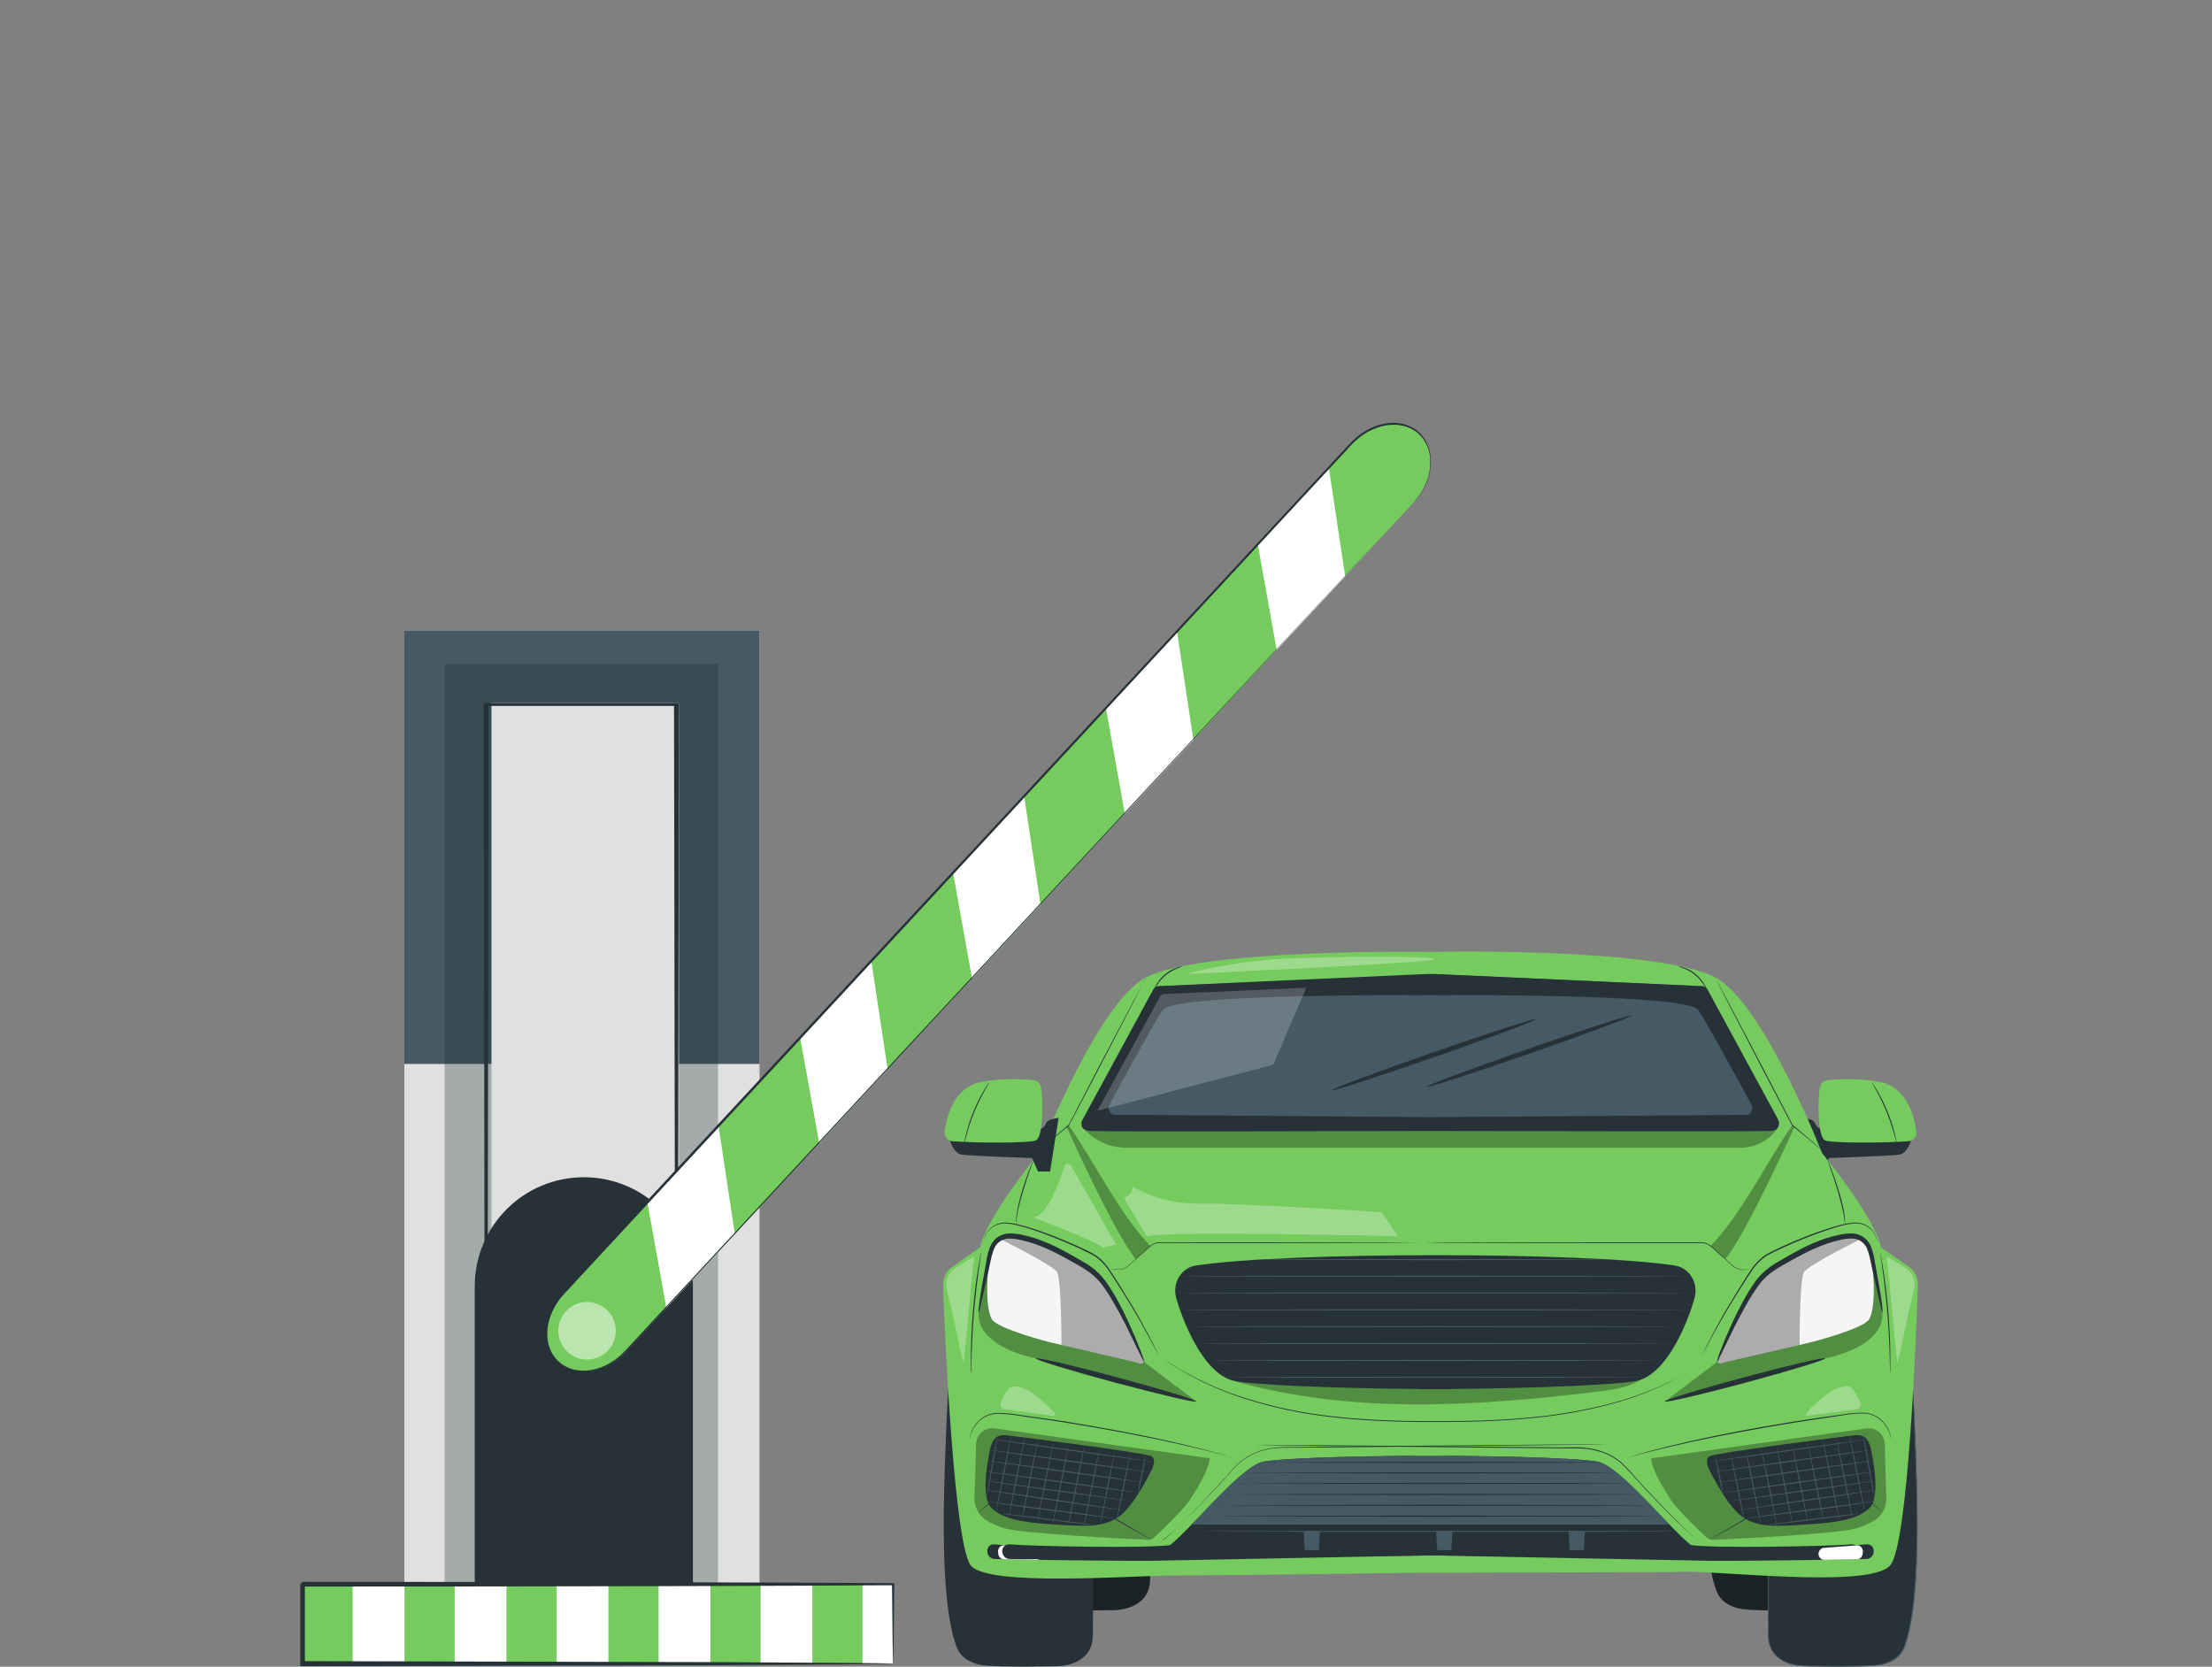 <svg width="361" height="272" viewBox="0 0 361 272" fill="none" xmlns="http://www.w3.org/2000/svg">
<rect x="0" y="0" width="361" height="272" fill="#808080" stroke="none"/>
<path d="M123.956 102.881H65.99V258.336H123.956V102.881Z" fill="#E0E0E0"/>
<path d="M123.956 102.881H65.99V173.633H123.956V102.881Z" fill="#455A64"/>
<g opacity="0.3">
<path d="M117.182 108.37H72.561V258.366H117.182V108.37Z" fill="#1B2D30"/>
</g>
<path d="M110.807 114.726H80.211V258.365H110.807V114.726Z" fill="#E0E0E0"/>
<path d="M110.42 258.257C110.42 258.257 110.405 258.002 110.389 257.521C110.389 257.031 110.389 256.314 110.358 255.378C110.358 253.49 110.327 250.73 110.296 247.162C110.265 240.017 110.234 229.667 110.172 216.802C110.126 191.081 110.064 155.291 110.002 114.962L110.405 115.198C100.488 115.198 89.983 115.198 79.339 115.198L79.742 114.962C79.649 177.716 79.556 232.1 79.525 258.257L79.339 258.148C89.425 258.175 97.172 258.193 102.41 258.211C105.028 258.22 107.011 258.229 108.375 258.238C109.723 258.238 110.42 258.257 110.42 258.257C110.42 258.257 109.769 258.275 108.437 258.275C107.089 258.275 105.121 258.293 102.518 258.302C97.25 258.32 89.472 258.338 79.339 258.365H79.153V258.257C79.106 232.091 79.029 177.716 78.936 114.962V114.726H79.339C89.983 114.726 100.473 114.726 110.405 114.726H110.807V114.962C110.745 155.364 110.683 191.208 110.637 216.974C110.591 229.821 110.544 240.153 110.513 247.28C110.482 250.821 110.467 253.572 110.451 255.442C110.451 256.359 110.436 257.067 110.42 257.548C110.42 258.02 110.389 258.257 110.389 258.257H110.42Z" fill="#263238"/>
<path d="M113.099 258.521H77.478V209.921C77.478 200.084 85.459 192.12 95.281 192.12C105.119 192.12 113.084 200.1 113.084 209.921V258.521H113.099Z" fill="#263238"/>
<path d="M230.721 81.968L102.126 220.602C98.811 224.147 93.87 224.914 91.061 222.305C88.252 219.697 88.636 214.709 91.921 211.134L220.515 72.499C223.83 68.954 228.772 68.187 231.58 70.796C234.389 73.405 234.005 78.392 230.721 81.968Z" fill="#75CB5D"/>
<g opacity="0.5">
<path d="M92.365 213.988C94.13 212.085 97.092 211.977 98.995 213.742C100.898 215.507 101.006 218.469 99.241 220.372C97.476 222.274 94.514 222.382 92.611 220.617C90.708 218.852 90.6 215.891 92.365 213.988Z" fill="white"/>
</g>
<path d="M108.756 213.466L105.672 196.325L117.274 183.818L119.929 201.42L108.756 213.466Z" fill="white"/>
<path d="M133.695 186.58L130.611 169.439L142.213 156.932L144.868 174.518L133.695 186.58Z" fill="white"/>
<path d="M158.635 159.679L155.565 142.538L167.153 130.046L169.808 147.632L158.635 159.679Z" fill="white"/>
<path d="M183.574 132.793L180.505 115.652L192.107 103.16L194.762 120.747L183.574 132.793Z" fill="white"/>
<path d="M208.36 106.076L205.29 88.935L216.878 76.443L219.533 94.029L208.36 106.076Z" fill="white"/>
<path d="M230.721 81.968L230.905 81.768C231.089 81.553 231.258 81.338 231.427 81.124C232.087 80.249 232.593 79.297 232.946 78.315C233.192 77.579 233.345 76.842 233.406 76.121C233.468 75.246 233.406 74.417 233.207 73.619C232.179 69.722 227.958 68.187 223.784 70.197C223.047 70.55 222.326 71.011 221.681 71.548C221.037 72.1 220.438 72.683 219.885 73.328L214.238 79.405L196.235 98.817L92.028 211.21C89.48 213.973 88.621 217.717 89.91 220.495C90.232 221.154 90.662 221.722 91.184 222.213C91.721 222.689 92.335 223.057 93.01 223.318C95.819 224.331 99.41 223.226 101.927 220.541L112.869 208.755L140.54 178.923L187.426 128.419L219.057 94.398L227.667 85.159L229.907 82.75L230.675 81.937C230.675 81.937 230.414 82.213 229.907 82.75L227.667 85.159L219.072 94.413L187.518 128.496L140.678 179.03L102.065 220.663C99.425 223.456 95.68 224.623 92.749 223.564C92.043 223.303 91.398 222.904 90.831 222.413C90.293 221.906 89.833 221.292 89.495 220.617C88.145 217.732 89.035 213.819 91.705 210.934L195.975 98.603L213.977 79.19L219.625 73.113C220.192 72.469 220.806 71.87 221.451 71.318C225.196 68.187 230.076 68.233 232.347 71.425C232.793 72.054 233.115 72.791 233.299 73.589C233.499 74.387 233.56 75.231 233.483 76.121C233.406 76.857 233.253 77.594 233.007 78.331C232.654 79.328 232.117 80.279 231.457 81.154C231.227 81.446 230.982 81.737 230.705 81.998L230.721 81.968Z" fill="#263238"/>
<path d="M145.738 258.521H49.36V271.489H145.738V258.521Z" fill="white"/>
<path d="M57.552 258.521H49.36V271.489H57.552V258.521Z" fill="#75CB5D"/>
<path d="M74.201 258.521H66.009V271.489H74.201V258.521Z" fill="#75CB5D"/>
<path d="M90.85 258.521H82.657V271.489H90.85V258.521Z" fill="#75CB5D"/>
<path d="M107.484 258.521H99.292V271.489H107.484V258.521Z" fill="#75CB5D"/>
<path d="M124.133 258.521H115.94V271.489H124.133V258.521Z" fill="#75CB5D"/>
<path d="M140.767 258.521H132.575V271.489H140.767V258.521Z" fill="#75CB5D"/>
<path d="M145.752 271.489C145.752 271.489 145.723 271.182 145.723 270.614C145.723 270.015 145.694 269.187 145.679 268.113C145.649 265.887 145.62 262.68 145.576 258.521L145.752 258.706C128.103 258.828 91.541 258.92 49.374 258.92C49.036 259.273 49.845 258.429 49.757 258.521V261.836C49.757 262.941 49.757 264.031 49.757 265.12C49.757 267.284 49.757 269.417 49.757 271.489L49.374 271.09C76.466 271.151 100.498 271.212 117.794 271.258C126.427 271.304 133.383 271.351 138.237 271.381C140.62 271.412 142.473 271.427 143.782 271.443C144.385 271.443 144.87 271.458 145.238 271.473C145.561 271.473 145.738 271.489 145.752 271.504C145.767 271.519 145.605 271.519 145.297 271.535C144.944 271.535 144.488 271.55 143.899 271.565C142.605 271.565 140.781 271.596 138.443 271.627C133.619 271.657 126.692 271.688 118.088 271.75C100.718 271.796 76.583 271.857 49.389 271.918H49.007V271.519C49.007 269.448 49.007 267.315 49.007 265.151C49.007 264.061 49.007 262.972 49.007 261.867V260.209V259.381V258.966V258.752V258.567C48.919 258.629 49.727 257.785 49.389 258.153C91.555 258.153 128.118 258.245 145.767 258.368H145.944V258.552C145.9 262.757 145.87 266.01 145.841 268.251C145.826 269.294 145.811 270.123 145.797 270.706C145.797 271.258 145.767 271.519 145.767 271.519L145.752 271.489Z" fill="#263238"/>
<path d="M166.631 209.261C166.631 209.261 164.544 207.021 163.945 220.541C163.377 233.293 162.548 251.662 165.434 259.55C165.741 260.409 166.308 261.13 167.03 261.621C167.797 262.112 168.641 262.435 169.531 262.573C172.033 262.987 181.963 262.757 181.963 262.757C181.963 262.757 187.595 262.757 187.687 257.831C187.764 253.78 187.687 244.971 187.687 244.971L166.615 209.261H166.631Z" fill="#263238"/>
<g opacity="0.3">
<path d="M166.631 209.261C166.631 209.261 164.544 207.021 163.945 220.541C163.377 233.293 162.548 251.662 165.434 259.55C165.741 260.409 166.308 261.13 167.03 261.621C167.797 262.112 168.641 262.435 169.531 262.573C172.033 262.987 181.963 262.757 181.963 262.757C181.963 262.757 187.595 262.757 187.687 257.831C187.764 253.78 187.687 244.971 187.687 244.971L166.615 209.261H166.631Z" fill="black"/>
</g>
<path d="M281.305 209.261C281.305 209.261 279.218 207.021 278.619 220.541C278.051 233.293 277.223 251.662 280.108 259.55C280.415 260.409 280.983 261.13 281.704 261.621C282.471 262.112 283.316 262.435 284.206 262.573C286.723 262.987 296.652 262.757 296.652 262.757C296.652 262.757 302.285 262.757 302.377 257.831C302.454 253.78 302.377 244.971 302.377 244.971L281.305 209.261Z" fill="#263238"/>
<g opacity="0.3">
<path d="M281.305 209.261C281.305 209.261 279.218 207.021 278.619 220.541C278.051 233.293 277.223 251.662 280.108 259.55C280.415 260.409 280.983 261.13 281.704 261.621C282.471 262.112 283.316 262.435 284.206 262.573C286.723 262.987 296.652 262.757 296.652 262.757C296.652 262.757 302.285 262.757 302.377 257.831C302.454 253.78 302.377 244.971 302.377 244.971L281.305 209.261Z" fill="black"/>
</g>
<path d="M311.969 185.905C311.969 185.905 311.34 188.192 310.035 188.422C308.731 188.652 298.479 188.989 298.479 188.989L297.496 191.184H295.563L294.166 182.406L295.363 182.667C295.778 182.759 296.115 183.051 296.284 183.45C296.468 183.895 296.867 184.217 297.328 184.263L311.984 185.89L311.969 185.905Z" fill="#263238"/>
<path d="M311.524 186.243C312.245 186.181 312.797 185.521 312.736 184.754C312.736 184.723 312.736 184.693 312.736 184.647C312.414 182.145 311.155 177.265 306.613 176.544C303.804 176.053 300.934 175.976 298.095 176.314C297.389 176.406 297.036 177.097 296.944 177.848C296.56 181.301 296.867 185.567 297.803 186.089C298.739 186.611 308.193 186.519 311.524 186.243Z" fill="#75CB5D"/>
<path d="M305.416 176.559C305.508 176.667 305.6 176.79 305.677 176.912C305.845 177.143 306.06 177.48 306.306 177.91C307.641 180.15 308.639 182.606 309.268 185.184C309.391 185.675 309.467 186.074 309.529 186.365C309.56 186.504 309.575 186.657 309.59 186.795C309.529 186.657 309.498 186.519 309.467 186.365C309.406 186.089 309.299 185.706 309.16 185.215C308.807 183.956 308.393 182.713 307.902 181.501C307.411 180.288 306.843 179.122 306.214 177.987C305.968 177.557 305.769 177.204 305.631 176.958C305.554 176.836 305.477 176.713 305.416 176.575V176.559Z" fill="#263238"/>
<path d="M309.667 218.408C309.667 218.408 311.754 216.167 312.352 229.687C312.92 242.439 313.749 260.808 310.848 268.696C310.541 269.555 309.974 270.276 309.252 270.768C308.485 271.259 307.641 271.596 306.751 271.734C304.234 272.149 294.304 271.918 294.304 271.918C294.304 271.918 288.672 271.918 288.58 266.992C288.503 262.941 288.58 254.133 288.58 254.133L309.651 218.423L309.667 218.408Z" fill="#263238"/>
<path d="M309.667 218.408L309.575 218.576C309.498 218.699 309.406 218.868 309.283 219.083C309.022 219.528 308.623 220.188 308.132 221.047C307.119 222.766 305.661 225.267 303.804 228.428C300.09 234.751 294.826 243.667 288.657 254.148V266.133C288.641 266.655 288.657 267.177 288.718 267.683C288.795 268.189 288.948 268.696 289.178 269.141C289.685 270.046 290.468 270.752 291.404 271.136C293.261 272.011 295.394 271.765 297.451 271.842C299.63 271.857 301.794 271.872 303.912 271.811C304.955 271.811 306.014 271.719 307.043 271.55C307.549 271.443 308.04 271.274 308.501 271.044C308.961 270.829 309.406 270.537 309.774 270.169C310.143 269.801 310.434 269.371 310.649 268.88C310.741 268.634 310.833 268.389 310.91 268.128L311.14 267.361C311.217 267.115 311.294 266.854 311.34 266.593L311.524 265.826C311.647 265.32 311.739 264.798 311.816 264.276C312.015 263.248 312.122 262.22 312.245 261.192C312.307 260.685 312.337 260.179 312.383 259.673C312.429 259.166 312.475 258.66 312.506 258.169C312.767 254.163 312.813 250.358 312.782 246.782C312.752 243.206 312.66 239.892 312.552 236.869C312.445 233.845 312.322 231.099 312.23 228.689C312.138 226.633 311.954 224.577 311.677 222.536C311.416 220.863 311.11 219.574 310.664 218.807C310.572 218.638 310.465 218.484 310.311 218.377C310.204 218.285 310.081 218.239 309.943 218.254C309.836 218.254 309.728 218.3 309.652 218.377C309.667 218.362 309.698 218.331 309.713 218.315C309.774 218.269 309.866 218.239 309.943 218.223C310.081 218.223 310.219 218.254 310.327 218.346C310.48 218.469 310.603 218.622 310.695 218.791C311.156 219.558 311.478 220.863 311.739 222.52C312.03 224.561 312.23 226.618 312.322 228.674C312.445 231.083 312.568 233.815 312.69 236.853C312.813 239.892 312.905 243.206 312.951 246.782C312.982 250.358 312.951 254.163 312.69 258.169C312.675 258.675 312.614 259.166 312.568 259.673C312.521 260.179 312.491 260.685 312.429 261.207C312.307 262.22 312.199 263.263 312 264.292C311.908 264.813 311.831 265.335 311.708 265.842C311.647 266.102 311.585 266.363 311.524 266.624C311.478 266.885 311.401 267.146 311.324 267.407L311.094 268.174C311.017 268.435 310.925 268.696 310.833 268.941C310.618 269.448 310.311 269.908 309.928 270.276C309.544 270.66 309.099 270.952 308.608 271.182C308.132 271.412 307.626 271.581 307.104 271.688C306.06 271.857 305.001 271.949 303.942 271.949C301.809 272.011 299.66 272.011 297.481 271.98L294.381 271.934C293.353 271.918 292.325 271.688 291.373 271.259C290.406 270.86 289.593 270.138 289.071 269.187C288.825 268.711 288.657 268.205 288.58 267.668C288.518 267.146 288.503 266.609 288.518 266.087V254.056V254.01L303.728 228.321C305.6 225.175 307.073 222.674 308.086 220.986C308.593 220.142 308.992 219.482 309.253 219.037L309.559 218.53C309.636 218.408 309.682 218.346 309.682 218.346L309.667 218.408Z" fill="#455A64"/>
<path d="M157.269 218.408C157.269 218.408 155.181 216.167 154.583 229.687C154.015 242.439 153.186 260.808 156.087 268.696C156.394 269.555 156.962 270.276 157.683 270.768C158.45 271.259 159.294 271.596 160.185 271.734C162.701 272.149 172.631 271.918 172.631 271.918C172.631 271.918 178.264 271.918 178.356 266.992C178.432 262.941 178.356 254.133 178.356 254.133L157.284 218.423L157.269 218.408Z" fill="#263238"/>
<path d="M311.57 206.775L306.966 203.553C305.922 198.55 297.358 188.176 297.358 188.176C297.358 188.176 288.472 165.388 280.768 160.017C273.079 154.646 235.57 155.321 235.57 155.321L233.591 155.351C233.591 155.351 193.841 154.646 186.152 160.017C178.463 165.388 169.562 188.176 169.562 188.176C169.562 188.176 160.998 198.55 159.97 203.553L155.366 206.775C154.43 207.42 153.877 208.54 153.908 209.722C154.184 218.162 155.719 251.662 158.389 255.422C160.937 259.028 185.078 257.11 191.647 257.11C201.055 257.11 230.368 256.68 230.368 256.68L273.447 256.557C278.328 256.005 305.201 259.488 308.516 255.422C311.417 251.861 312.721 218.162 312.997 209.722C313.043 208.54 312.491 207.42 311.57 206.775Z" fill="#75CB5D"/>
<path d="M278.711 161.551C278.512 161.198 278.159 160.968 277.775 160.953L234.158 158.973H233.805V159.004L189.145 160.968C188.761 160.983 188.408 161.214 188.209 161.566L176.836 182.621C176.56 183.143 176.714 183.803 177.205 184.094C177.358 184.186 177.512 184.232 177.68 184.232C178.939 184.263 180.781 184.294 182.945 184.202C186.444 184.048 214.268 184.125 228.94 184.171V184.202H233.452H237.964V184.171C252.652 184.125 280.461 184.048 283.96 184.202C286.231 184.294 288.15 184.278 289.408 184.232C289.915 184.217 290.298 183.772 290.283 183.235C290.283 183.081 290.237 182.928 290.16 182.79L278.681 161.551H278.711Z" fill="#455A64"/>
<path d="M154.951 185.905C154.951 185.905 155.581 188.192 156.885 188.422C158.19 188.652 168.426 188.989 168.426 188.989L169.409 191.184H171.373L172.77 182.406L171.572 182.667C171.158 182.759 170.82 183.051 170.652 183.45C170.467 183.895 170.068 184.217 169.608 184.263L154.936 185.89L154.951 185.905Z" fill="#263238"/>
<g opacity="0.3">
<path d="M197.417 237.989C197.417 237.989 163.838 233.308 162.472 233.124C160.4 232.863 159.279 234.29 159.279 235.978C159.279 237.175 159.126 241.748 159.034 244.342C158.973 245.876 159.709 247.319 160.952 248.102C161.888 248.669 162.886 249.099 163.914 249.406C166.738 250.281 183.758 251.125 187.288 251.294C187.703 251.309 188.102 251.155 188.409 250.864C189.682 249.682 193.074 246.429 194.148 244.833C197.648 239.569 197.402 237.973 197.402 237.973L197.417 237.989ZM179.983 247.733L163.745 244.94L164.39 235.503L186.444 237.62L179.983 247.733Z" fill="black"/>
</g>
<g opacity="0.3">
<path d="M159.801 213.758C159.801 213.758 158.159 219.114 168.703 221.615C179.4 224.147 195.238 228.72 195.238 228.72L186.736 222.29C186.736 222.29 162.272 217.963 161.674 213.988C160.983 209.446 161.674 204.335 161.674 204.335L159.801 213.758Z" fill="black"/>
</g>
<path d="M201.07 237.82C201.07 237.82 200.993 237.82 200.947 237.789L200.625 237.712L199.335 237.36C198.215 237.068 196.604 236.638 194.593 236.178C190.588 235.226 185.001 234.06 178.816 232.986C175.716 232.449 172.769 231.958 170.068 231.59L166.247 231.037C165.142 230.838 164.037 230.73 162.916 230.715C161.996 230.699 161.09 230.976 160.323 231.497C159.755 231.912 159.264 232.464 158.895 233.078C158.573 233.615 158.358 234.198 158.251 234.827C158.251 234.659 158.282 234.505 158.328 234.336C158.435 233.876 158.604 233.446 158.834 233.047C159.202 232.403 159.694 231.85 160.261 231.421C161.044 230.868 161.965 230.577 162.901 230.592C164.021 230.592 165.157 230.699 166.262 230.899L170.084 231.436C172.785 231.789 175.731 232.28 178.832 232.833C185.032 233.907 190.603 235.088 194.609 236.086C196.619 236.577 198.23 237.022 199.335 237.329L200.609 237.712L200.932 237.82C200.932 237.82 201.008 237.82 201.054 237.851L201.07 237.82Z" fill="#263238"/>
<path d="M158.45 223.963C158.45 223.963 158.45 223.825 158.45 223.763V221.093C158.466 219.313 158.558 216.858 158.773 214.157C158.987 211.456 159.31 209.016 159.586 207.266C159.724 206.392 159.847 205.686 159.939 205.195L160.046 204.642C160.046 204.642 160.077 204.504 160.092 204.443C160.092 204.504 160.092 204.581 160.092 204.642C160.077 204.796 160.046 204.98 160.016 205.21C159.939 205.716 159.847 206.422 159.724 207.282C159.479 209.031 159.187 211.471 158.957 214.172C158.727 216.873 158.634 219.313 158.573 221.093C158.558 221.968 158.527 222.674 158.527 223.195V223.763C158.527 223.763 158.481 223.901 158.45 223.963Z" fill="#263238"/>
<path d="M165.802 199.824C165.802 199.686 165.802 199.532 165.802 199.394C165.802 199.225 165.802 199.056 165.833 198.888C165.863 198.688 165.863 198.473 165.909 198.228C166.109 196.954 166.4 195.711 166.769 194.483C167.198 193.041 167.644 191.767 167.996 190.862C168.165 190.401 168.319 190.033 168.426 189.787C168.472 189.649 168.534 189.527 168.61 189.404C168.58 189.542 168.534 189.68 168.488 189.818C168.38 190.11 168.257 190.478 168.104 190.908C167.782 191.828 167.352 193.118 166.922 194.545C166.554 195.757 166.232 197 166.001 198.258C165.833 199.225 165.833 199.839 165.786 199.839L165.802 199.824Z" fill="#263238"/>
<path d="M167.797 202.264C167.797 202.264 162.287 200.13 161.581 204.658C160.875 209.185 160.952 213.696 161.873 215.292C162.794 216.873 171.296 219.037 171.296 219.037L185.999 222.474C185.999 222.474 187.058 222.704 186.413 221.431C185.692 220.003 181.809 210.888 179.553 208.678C175.394 204.596 167.782 202.279 167.782 202.279L167.797 202.264Z" fill="#F5F5F5"/>
<g opacity="0.3">
<path d="M173.23 219.482C173.23 219.482 173.245 208.801 172.508 207.604C171.772 206.407 163.101 202.156 163.101 202.156C163.101 202.156 163.945 201.389 165.679 201.742C168.104 202.233 170.467 203.077 172.677 204.228C175.071 205.532 178.893 207.405 180.335 209.553C180.965 210.489 182.269 212.729 183.497 215.169C185.108 218.331 186.643 221.707 186.643 221.906C186.643 222.29 186.735 222.643 185.293 222.321C181.978 221.584 173.23 219.482 173.23 219.482Z" fill="black"/>
</g>
<path d="M234.189 202.816C234.189 202.816 234.097 202.816 234.051 202.816H232.04L226.193 202.862H196.266L191.631 202.847H189.529C188.884 202.801 188.255 202.985 187.748 203.399L185.201 205.67L184.157 206.606C183.85 206.852 183.497 207.036 183.113 207.144C182.806 207.22 182.5 207.236 182.193 207.22L181.533 207.19L181.118 207.159H182.193C182.5 207.205 182.806 207.159 183.098 207.098C183.466 206.99 183.804 206.821 184.111 206.56L185.155 205.624L187.687 203.322C188.224 202.893 188.884 202.678 189.544 202.739H206.902L226.208 202.785L232.056 202.816H234.066L234.204 202.847L234.189 202.816Z" fill="#263238"/>
<path d="M303.206 252.629C303.021 252.23 302.653 251.954 301.916 252.046C299.86 252.291 278.282 252.798 275.32 252.046C272.342 251.294 262.443 239.355 258.254 238.541C254.739 237.866 237.642 237.498 232.209 237.667C226.792 237.498 209.695 237.866 206.18 238.541C201.991 239.355 192.23 252.445 189.268 253.212C186.29 253.979 164.574 252.291 162.518 252.046C161.781 251.954 161.397 252.245 161.228 252.629C160.967 253.273 161.228 254.041 161.858 254.317C161.996 254.378 162.165 254.424 162.318 254.424C166.922 254.562 184.648 254.777 187.979 254.716L233.053 253.841C242.047 253.903 272.803 254.117 276.056 254.163C279.893 254.225 297.573 254.562 302.162 254.424C302.837 254.424 303.359 253.826 303.359 253.12C303.359 252.951 303.328 252.782 303.252 252.629H303.206Z" fill="#263238"/>
<path d="M155.381 186.243C154.66 186.181 154.107 185.521 154.168 184.754C154.168 184.723 154.168 184.693 154.168 184.647C154.491 182.145 155.749 177.265 160.292 176.544C163.101 176.053 165.97 175.976 168.81 176.314C169.516 176.406 169.869 177.097 169.961 177.848C170.344 181.301 170.038 185.567 169.101 186.089C168.165 186.611 158.711 186.519 155.381 186.243Z" fill="#75CB5D"/>
<path d="M186.935 159.633C186.935 159.633 186.92 159.694 186.904 159.71L186.797 159.94L186.352 160.83C185.953 161.613 185.385 162.717 184.71 164.068L179.169 174.718L174.458 183.695L170.682 186.78L169.639 187.624L169.362 187.839C169.362 187.839 169.301 187.885 169.27 187.915C169.301 187.885 169.332 187.854 169.362 187.823L169.623 187.593L170.651 186.718L174.396 183.572V183.603L179.062 174.61L184.663 163.991L186.367 160.784L186.843 159.909L186.966 159.679C186.966 159.679 186.966 159.648 186.966 159.633H186.935Z" fill="#263238"/>
<path d="M193.012 157.669C192.752 157.807 192.475 157.929 192.199 158.022C191.539 158.267 190.925 158.62 190.357 159.05C189.805 159.51 189.329 160.047 188.915 160.646C188.761 160.907 188.577 161.152 188.378 161.382C188.485 161.091 188.639 160.814 188.807 160.569C189.575 159.265 190.772 158.313 192.153 157.899C192.429 157.791 192.721 157.715 193.012 157.684V157.669Z" fill="#263238"/>
<g opacity="0.3">
<path d="M174.412 183.68L174.089 183.91C173.967 183.741 181.702 200.944 185.339 205.486L187.733 203.322C182.592 198.013 178.724 189.772 174.427 183.664L174.412 183.68Z" fill="black"/>
</g>
<path d="M189.743 251.324C189.743 251.324 189.866 251.278 189.927 251.232C190.096 251.125 190.25 251.002 190.419 250.864C190.833 250.511 191.401 249.989 192.153 249.268C193.626 247.841 195.698 245.738 198.2 243.053C198.829 242.378 199.473 241.672 200.149 240.935C200.824 240.137 201.53 239.37 202.282 238.649C203.126 237.927 204.093 237.36 205.106 236.961C206.195 236.546 207.331 236.301 208.482 236.209C209.065 236.163 209.664 236.163 210.262 236.147H212.089L215.849 236.086L223.768 236.009L251.562 235.764L259.988 235.702H262.274L259.988 235.748L251.562 235.856L223.768 236.147L215.849 236.224L212.089 236.255H210.262C209.664 236.255 209.065 236.255 208.482 236.301C207.347 236.377 206.226 236.623 205.152 237.022C204.139 237.406 203.203 237.973 202.359 238.679C201.607 239.385 200.901 240.137 200.225 240.935C199.565 241.687 198.906 242.378 198.276 243.053C195.759 245.723 193.672 247.825 192.183 249.222C191.447 249.928 190.848 250.45 190.434 250.787C190.28 250.91 190.112 251.033 189.943 251.14C189.897 251.201 189.82 251.247 189.759 251.263L189.743 251.324Z" fill="#263238"/>
<g opacity="0.3">
<path d="M172.002 230.485C171.02 229.38 169.93 228.382 168.749 227.523C167.536 226.71 165.802 225.774 164.712 226.51C164.16 227.155 163.715 227.891 163.392 228.705C163.254 228.965 163.223 229.272 163.316 229.564C163.469 229.902 163.868 229.978 164.221 230.024L171.772 231.037C171.925 231.053 172.094 231.053 172.171 230.914C172.248 230.776 172.125 230.592 172.002 230.469V230.485Z" fill="white"/>
</g>
<g opacity="0.3">
<path d="M201.469 225.405C220.76 230.853 241.126 229.487 260.955 227.078C264.024 226.71 267.339 226.157 269.442 223.763" fill="black"/>
</g>
<path d="M273.355 206.53C265.82 205.394 249.981 204.842 234.266 204.842C218.55 204.842 202.697 205.394 195.176 206.53C193.043 206.837 191.539 208.939 191.831 211.21C191.861 211.41 191.892 211.609 191.953 211.809C191.953 211.839 191.953 211.87 191.969 211.901C192.798 214.77 196.036 223.932 201.223 225.313C203.617 225.958 217.154 226.571 231.58 226.679V226.71H236.952V226.679C251.378 226.556 264.914 225.942 267.308 225.313C272.48 223.947 275.734 214.77 276.547 211.901C276.547 211.87 276.563 211.839 276.563 211.809C277.161 209.614 275.964 207.297 273.892 206.668C273.708 206.606 273.524 206.576 273.34 206.545L273.355 206.53Z" fill="#263238"/>
<path d="M275.258 224.086L275.059 224.208L274.46 224.531L273.493 225.052C273.294 225.16 273.094 225.267 272.879 225.375L272.158 225.728C269.303 227.093 266.326 228.214 263.287 229.042C258.775 230.255 254.171 231.068 249.536 231.467C244.303 231.973 238.532 232.096 232.47 232.065C226.408 232.035 220.637 231.743 215.419 231.022C210.8 230.408 206.242 229.334 201.822 227.815C198.844 226.771 195.944 225.467 193.181 223.886C192.69 223.61 192.26 223.349 191.892 223.119C191.524 222.889 191.217 222.689 190.971 222.536L190.403 222.167L190.219 222.029C190.219 222.029 190.281 222.06 190.419 222.152L190.987 222.505C191.232 222.658 191.539 222.858 191.923 223.088C192.291 223.318 192.721 223.579 193.212 223.84C195.99 225.39 198.875 226.694 201.852 227.707C206.272 229.211 210.831 230.285 215.435 230.884C220.637 231.605 226.408 231.897 232.455 231.927C238.517 231.973 244.288 231.851 249.506 231.344C254.14 230.945 258.729 230.147 263.241 228.95C266.28 228.137 269.242 227.047 272.112 225.697L272.833 225.375C273.064 225.267 273.263 225.16 273.463 225.052L274.429 224.546L275.028 224.239L275.243 224.132L275.258 224.086Z" fill="#263238"/>
<path d="M276.179 211.011C276.179 211.011 257.379 211.103 234.174 211.103C210.969 211.103 192.168 211.057 192.168 211.011C192.168 210.965 210.969 210.919 234.174 210.919C257.379 210.919 276.179 210.949 276.179 211.011Z" fill="#455A64"/>
<path d="M276.179 208.279C276.179 208.279 257.379 208.371 234.174 208.371C210.969 208.371 192.168 208.325 192.168 208.279C192.168 208.233 210.969 208.187 234.174 208.187C257.379 208.187 276.179 208.233 276.179 208.279Z" fill="#455A64"/>
<path d="M264.3 205.563C264.3 205.563 250.841 205.655 234.235 205.655C217.629 205.655 204.17 205.609 204.17 205.563C204.17 205.517 217.629 205.471 234.235 205.471C250.841 205.471 264.3 205.517 264.3 205.563Z" fill="#455A64"/>
<path d="M276.179 213.758C276.179 213.758 257.379 213.85 234.174 213.85C210.969 213.85 192.168 213.804 192.168 213.758C192.168 213.712 210.969 213.666 234.174 213.666C257.379 213.666 276.179 213.712 276.179 213.758Z" fill="#455A64"/>
<path d="M274.322 216.505C274.322 216.505 256.258 216.597 233.99 216.597C211.721 216.597 193.657 216.551 193.657 216.505C193.657 216.459 211.721 216.412 233.99 216.412C256.258 216.412 274.322 216.459 274.322 216.505Z" fill="#455A64"/>
<path d="M273.509 219.267C273.509 219.267 255.936 219.359 234.266 219.359C212.596 219.359 195.023 219.313 195.023 219.267C195.023 219.221 212.596 219.175 234.266 219.175C255.936 219.175 273.509 219.221 273.509 219.267Z" fill="#455A64"/>
<path d="M271.467 222.014C271.467 222.014 254.8 222.106 234.266 222.106C213.731 222.106 197.064 222.06 197.064 222.014C197.064 221.968 213.731 221.922 234.281 221.922C254.831 221.922 271.467 221.968 271.467 222.014Z" fill="#455A64"/>
<path d="M268.951 224.761C268.951 224.761 253.511 224.853 234.465 224.853C215.42 224.853 199.98 224.807 199.98 224.761C199.98 224.715 215.42 224.669 234.465 224.669C253.511 224.669 268.951 224.715 268.951 224.761Z" fill="#455A64"/>
<path d="M170.084 253.289V253.319C170.222 253.826 169.945 254.363 169.47 254.516C169.393 254.532 169.316 254.547 169.24 254.562L163.761 254.47C163.315 254.409 162.962 254.04 162.916 253.565L162.886 253.243C162.855 252.705 163.239 252.23 163.745 252.199C163.791 252.199 163.822 252.199 163.868 252.199L169.286 252.613C169.654 252.659 169.961 252.936 170.068 253.319L170.084 253.289Z" fill="white"/>
<path d="M272.189 249.913C272.189 249.913 254.539 250.005 232.777 250.005C211.015 250.005 193.365 249.959 193.365 249.913C193.365 249.866 211.015 249.82 232.777 249.82C254.539 249.82 272.189 249.851 272.189 249.913Z" fill="#455A64"/>
<path d="M210.739 252.966H208.421L208.268 249.912H210.907L210.739 252.966Z" fill="#455A64"/>
<path d="M232.347 252.966H230.045L229.876 249.912H232.532L232.347 252.966Z" fill="#455A64"/>
<path d="M253.972 252.966H251.669L251.501 249.912H254.156L253.972 252.966Z" fill="#455A64"/>
<path d="M270.961 248.808C266.787 244.987 261.154 239.109 258.254 238.541C254.739 237.866 237.642 237.498 232.225 237.667C226.807 237.498 209.71 237.866 206.18 238.541C203.479 239.063 198.476 244.68 194.47 248.808H270.961Z" fill="#455A64"/>
<path d="M159.693 246.813C159.693 246.813 159.816 246.69 159.878 246.644L160.415 246.168L162.487 244.388H162.533L173.905 245.876L180.121 246.705H180.136L185.707 249.958L187.288 250.895L187.702 251.155C187.702 251.155 187.794 251.217 187.84 251.248C187.794 251.232 187.733 251.201 187.687 251.171L187.257 250.941L185.661 250.051L180.059 246.859H180.09L173.874 246.03L162.517 244.48H162.563L160.476 246.229L159.924 246.659C159.924 246.659 159.785 246.767 159.724 246.813H159.693Z" fill="#263238"/>
<path d="M187.84 240.137C187.84 240.137 188.961 238.127 187.84 237.62C186.551 237.037 165.127 234.306 164.236 234.229C162.502 234.06 161.873 234.904 161.459 237.068C161.044 239.232 160.139 244.603 161.873 246.168C163.592 247.733 166.278 248.424 171.588 248.762C176.898 249.115 179.691 249.299 182.3 247.733C184.909 246.168 187.825 240.122 187.825 240.122L187.84 240.137Z" fill="#263238"/>
<path d="M186.735 222.275C186.735 222.275 186.382 221.707 185.86 220.633C185.339 219.558 184.602 218.008 183.65 216.106C183.159 215.169 182.638 214.126 182.008 213.052C181.379 211.901 180.673 210.796 179.906 209.737C179.491 209.185 179.031 208.678 178.524 208.233C177.987 207.757 177.419 207.343 176.806 206.975C176.192 206.591 175.532 206.238 174.856 205.855C174.197 205.471 173.506 205.103 172.831 204.75C171.511 204.044 170.13 203.445 168.718 202.954C168.042 202.724 167.367 202.54 166.676 202.386C166.032 202.218 165.387 202.141 164.727 202.141C163.561 202.095 162.502 202.877 162.134 204.059C161.934 204.612 161.781 205.164 161.673 205.747C161.55 206.315 161.443 206.883 161.32 207.404L160.185 212.377C159.924 213.558 159.77 214.203 159.709 214.187C159.647 214.172 159.693 213.512 159.862 212.3C160.031 211.103 160.323 209.384 160.722 207.266C160.814 206.729 160.921 206.177 161.013 205.609C161.105 204.98 161.259 204.366 161.474 203.768C161.704 203.077 162.103 202.478 162.64 202.018C163.239 201.573 163.96 201.312 164.697 201.297C165.418 201.281 166.139 201.358 166.845 201.527C167.567 201.68 168.273 201.865 168.978 202.095C170.436 202.586 171.864 203.215 173.23 203.936C173.936 204.289 174.611 204.688 175.286 205.057C175.961 205.44 176.606 205.809 177.266 206.208C177.911 206.606 178.509 207.052 179.077 207.573C179.614 208.08 180.105 208.632 180.535 209.231C181.302 210.336 182.008 211.486 182.638 212.683C183.236 213.788 183.743 214.847 184.188 215.829C185.078 217.778 185.738 219.374 186.167 220.494C186.597 221.615 186.797 222.229 186.751 222.259L186.735 222.275Z" fill="#263238"/>
<path d="M195.238 228.72C195.176 228.965 189.268 227.584 182.039 225.651C174.811 223.717 168.994 221.937 169.071 221.691C169.147 221.446 175.041 222.827 182.269 224.761C189.498 226.694 195.299 228.474 195.238 228.72Z" fill="#263238"/>
<path d="M160.4 203.046C160.4 203.046 160.4 202.969 160.4 202.939C160.4 202.831 160.43 202.724 160.446 202.632C160.538 202.233 160.661 201.849 160.845 201.481C161.136 200.913 161.581 200.422 162.103 200.084C162.272 199.992 162.426 199.9 162.594 199.824C162.778 199.762 162.963 199.685 163.162 199.639C163.362 199.593 163.577 199.547 163.776 199.532C163.991 199.517 164.221 199.517 164.436 199.532C165.403 199.639 166.37 199.839 167.306 200.131C168.319 200.422 169.393 200.775 170.514 201.174C172.739 202.003 175.164 202.985 177.635 204.197C177.942 204.351 178.249 204.504 178.54 204.688C178.832 204.857 179.123 205.072 179.384 205.287C179.906 205.716 180.366 206.223 180.781 206.76C181.548 207.865 182.223 208.954 182.883 209.998C184.203 212.1 185.324 213.988 186.229 215.63C187.135 217.256 187.841 218.607 188.301 219.543C188.531 220.003 188.715 220.372 188.838 220.617L188.976 220.893C188.976 220.893 189.007 220.955 189.022 221.001C189.007 220.97 188.976 220.939 188.961 220.909L188.807 220.633L188.24 219.589C187.748 218.668 187.042 217.333 186.122 215.707C185.201 214.08 184.065 212.177 182.745 210.121C182.085 209.077 181.395 207.988 180.643 206.898C180.228 206.361 179.768 205.885 179.261 205.455C179.001 205.241 178.74 205.041 178.448 204.872C178.156 204.704 177.849 204.55 177.543 204.397C175.087 203.184 172.662 202.187 170.437 201.358C169.316 200.944 168.257 200.576 167.245 200.284C166.308 199.992 165.357 199.793 164.405 199.67C164.19 199.655 163.976 199.655 163.761 199.67C163.561 199.685 163.362 199.716 163.162 199.762C162.978 199.808 162.794 199.87 162.61 199.931C162.441 200.023 162.287 200.084 162.119 200.177C161.597 200.499 161.167 200.959 160.875 201.512C160.691 201.849 160.553 202.218 160.461 202.601C160.43 202.739 160.415 202.831 160.4 202.908C160.4 202.954 160.384 202.985 160.354 203.031L160.4 203.046Z" fill="#263238"/>
<path d="M161.489 176.559C161.428 176.698 161.366 176.82 161.29 176.943C161.152 177.189 160.937 177.526 160.706 177.971C159.433 180.242 158.435 182.667 157.744 185.215C157.606 185.706 157.514 186.089 157.438 186.365C157.407 186.504 157.376 186.657 157.315 186.795C157.315 186.642 157.345 186.504 157.376 186.365C157.422 186.089 157.514 185.69 157.637 185.184C158.266 182.621 159.264 180.166 160.599 177.91C160.86 177.48 161.075 177.143 161.228 176.912C161.305 176.79 161.397 176.667 161.505 176.559H161.489Z" fill="#263238"/>
<g opacity="0.3">
<path d="M159.034 205.026C158.711 205.149 156.916 206.315 156.164 206.775C155.381 207.205 154.782 207.941 154.522 208.832C154.307 209.722 154.537 210.658 154.782 211.532C155.565 214.417 156.471 219.604 157.253 222.474C157.867 217.226 158.527 208.34 159.034 205.026Z" fill="white"/>
</g>
<path d="M183.559 246.506C183.559 246.506 178.463 245.846 172.186 244.925C165.909 244.004 160.845 243.222 160.845 243.16C160.845 243.099 165.94 243.82 172.217 244.741C178.494 245.662 183.559 246.46 183.559 246.506Z" fill="#455A64"/>
<path d="M181.932 247.825C181.932 247.825 181.794 247.825 181.717 247.825L181.103 247.749L178.862 247.457L171.465 246.521C168.58 246.168 165.971 245.815 164.068 245.539C163.116 245.401 162.364 245.278 161.842 245.186L161.228 245.079C161.228 245.079 161.09 245.048 161.013 245.032C161.09 245.032 161.152 245.032 161.228 245.032L161.842 245.109L164.083 245.401L171.48 246.337C174.366 246.69 176.975 247.043 178.878 247.334C179.829 247.472 180.581 247.595 181.103 247.687L181.702 247.795C181.702 247.795 181.84 247.825 181.916 247.841L181.932 247.825Z" fill="#455A64"/>
<path d="M178.371 248.807C177.634 248.807 176.913 248.746 176.192 248.639C174.841 248.501 172.984 248.286 170.928 248.025C168.856 247.749 167.014 247.534 165.679 247.35L164.083 247.119C163.883 247.104 163.699 247.058 163.5 247.012C163.699 247.012 163.899 247.012 164.083 247.043L165.679 247.211L170.943 247.841L176.192 248.516L177.773 248.731C178.141 248.777 178.371 248.807 178.356 248.807H178.371Z" fill="#455A64"/>
<path d="M184.74 245.002C184.74 245.002 179.384 244.342 172.769 243.421C166.17 242.5 160.814 241.718 160.829 241.672C160.829 241.626 166.185 242.332 172.8 243.252C179.399 244.173 184.756 244.956 184.74 245.002Z" fill="#455A64"/>
<path d="M185.676 243.605C185.676 243.605 180.121 242.93 173.291 241.963C166.462 241.012 160.921 240.199 160.921 240.137C160.921 240.091 166.477 240.843 173.306 241.779C180.136 242.715 185.676 243.544 185.676 243.59V243.605Z" fill="#455A64"/>
<path d="M186.72 241.948C186.72 241.948 181.011 241.242 173.982 240.26C166.953 239.278 161.259 238.449 161.274 238.388C161.274 238.342 166.984 239.094 174.013 240.076C181.042 241.058 186.736 241.887 186.72 241.948Z" fill="#455A64"/>
<path d="M187.503 240.26C187.503 240.26 181.686 239.539 174.535 238.541C167.383 237.544 161.581 236.7 161.597 236.638C161.597 236.592 167.398 237.36 174.565 238.357C181.717 239.355 187.518 240.199 187.503 240.26Z" fill="#455A64"/>
<path d="M188.331 238.587C188.331 238.587 182.484 237.866 175.271 236.838C168.058 235.825 162.226 234.981 162.226 234.92C162.226 234.874 168.073 235.641 175.286 236.669C182.499 237.682 188.331 238.526 188.331 238.587Z" fill="#455A64"/>
<path d="M169.439 234.735C169.439 234.735 168.918 237.774 168.166 241.488C167.429 245.217 166.769 248.224 166.723 248.209C166.677 248.209 167.245 245.171 167.997 241.457C168.749 237.743 169.393 234.72 169.439 234.735Z" fill="#455A64"/>
<path d="M167.291 234.352C167.291 234.352 166.769 237.39 166.017 241.104C165.265 244.818 164.62 247.841 164.574 247.825C164.528 247.825 165.096 244.787 165.848 241.058C166.6 237.329 167.244 234.321 167.291 234.336V234.352Z" fill="#455A64"/>
<path d="M165.111 233.968C165.111 233.968 164.62 236.838 163.914 240.367C163.208 243.897 162.594 246.736 162.548 246.72C162.502 246.72 163.039 243.851 163.745 240.321C164.451 236.792 165.065 233.953 165.111 233.968Z" fill="#455A64"/>
<path d="M162.794 234.49C162.794 234.613 162.794 234.751 162.748 234.874C162.701 235.15 162.64 235.503 162.579 235.917C162.425 236.838 162.226 238.019 161.996 239.339C161.765 240.659 161.55 241.887 161.366 242.761C161.274 243.191 161.197 243.544 161.136 243.789C161.121 243.912 161.075 244.035 161.029 244.158C161.029 244.035 161.029 243.897 161.075 243.774C161.121 243.483 161.182 243.145 161.243 242.731C161.397 241.81 161.596 240.628 161.827 239.308C162.057 237.973 162.272 236.761 162.456 235.902C162.548 235.472 162.625 235.119 162.686 234.874C162.701 234.751 162.748 234.628 162.794 234.505V234.49Z" fill="#455A64"/>
<path d="M171.925 235.211C171.925 235.211 171.419 238.142 170.698 241.733C169.976 245.324 169.362 248.224 169.316 248.224C169.27 248.224 169.823 245.293 170.529 241.702C171.25 238.112 171.879 235.211 171.925 235.227V235.211Z" fill="#455A64"/>
<path d="M174.411 235.748C174.411 235.748 173.905 238.695 173.184 242.286C172.462 245.892 171.833 248.792 171.787 248.792C171.741 248.792 172.294 245.846 173.015 242.255C173.736 238.649 174.365 235.748 174.411 235.748Z" fill="#455A64"/>
<path d="M176.974 235.886C176.974 235.886 176.483 238.802 175.762 242.362C175.041 245.922 174.427 248.823 174.381 248.807C174.335 248.807 174.872 245.892 175.593 242.332C176.315 238.756 176.913 235.871 176.974 235.886Z" fill="#455A64"/>
<path d="M179.476 236.239C179.476 236.239 178.985 239.14 178.264 242.685C177.558 246.23 176.944 249.099 176.898 249.099C176.837 249.099 177.389 246.199 178.11 242.654C178.832 239.109 179.43 236.239 179.476 236.239Z" fill="#455A64"/>
<path d="M181.962 236.761C181.962 236.761 181.502 239.462 180.842 242.792C180.182 246.107 179.599 248.792 179.553 248.792C179.507 248.792 180.013 246.076 180.673 242.761C181.349 239.447 181.916 236.761 181.962 236.761Z" fill="#455A64"/>
<path d="M184.495 236.976C184.495 236.976 184.08 239.508 183.451 242.608C182.822 245.708 182.285 248.225 182.239 248.194C182.193 248.178 182.653 245.662 183.282 242.562C183.912 239.462 184.449 236.961 184.495 236.976Z" fill="#455A64"/>
<path d="M186.996 237.421C186.858 238.541 186.658 239.662 186.413 240.751C186.213 241.871 185.968 242.961 185.661 244.051C185.799 242.93 185.999 241.81 186.244 240.721C186.444 239.6 186.689 238.511 186.996 237.421Z" fill="#455A64"/>
<path d="M269.073 247.426C269.073 247.426 252.713 247.518 232.532 247.518C212.35 247.518 195.99 247.472 195.99 247.426C195.99 247.38 212.35 247.334 232.532 247.334C252.713 247.334 269.073 247.38 269.073 247.426Z" fill="#263238"/>
<path d="M267.631 245.677C267.631 245.677 251.977 245.769 232.655 245.769C213.332 245.769 197.694 245.723 197.694 245.677C197.694 245.631 213.348 245.585 232.67 245.585C251.992 245.585 267.631 245.631 267.631 245.677Z" fill="#263238"/>
<path d="M265.467 243.882C265.467 243.882 250.657 243.974 232.393 243.974C214.13 243.974 199.32 243.928 199.32 243.882C199.32 243.836 214.13 243.79 232.393 243.79C250.657 243.79 265.467 243.836 265.467 243.882Z" fill="#263238"/>
<path d="M264.009 242.086C264.009 242.086 249.905 242.178 232.501 242.178C215.097 242.178 200.993 242.132 200.993 242.086C200.993 242.04 215.097 241.994 232.501 241.994C249.905 241.994 264.009 242.04 264.009 242.086Z" fill="#263238"/>
<path d="M261.584 240.367C261.584 240.367 248.508 240.459 232.378 240.459C216.248 240.459 203.172 240.413 203.172 240.367C203.172 240.321 216.248 240.275 232.378 240.275C248.508 240.275 261.584 240.321 261.584 240.367Z" fill="#263238"/>
<path d="M258.852 238.664C258.852 238.664 247.035 238.756 232.47 238.756C217.906 238.756 206.073 238.71 206.073 238.664C206.073 238.618 217.89 238.572 232.47 238.572C247.05 238.572 258.852 238.618 258.852 238.664Z" fill="#263238"/>
<g opacity="0.3">
<path d="M237.964 184.202L176.76 184.109C178.632 186.197 181.241 187.347 183.958 187.301C188.209 187.271 229.616 187.301 236.875 187.301H237.964C244.671 187.301 280.292 187.271 283.975 187.301C286.339 187.347 288.595 186.197 290.038 184.217H237.964V184.202Z" fill="black"/>
</g>
<path d="M290.253 182.82L278.665 161.505C278.481 161.167 278.159 160.953 277.791 160.937L237.949 159.126L234.128 158.958C233.667 158.942 233.207 158.942 232.747 158.958L228.925 159.126L189.084 160.937C188.715 160.953 188.393 161.167 188.209 161.505L176.622 182.82C176.33 183.358 176.499 184.048 177.005 184.355C177.113 184.432 177.251 184.478 177.374 184.493C177.543 184.524 177.696 184.539 177.896 184.57C178.908 184.693 219.318 184.616 233.406 184.57C247.495 184.601 287.904 184.677 288.917 184.57C289.102 184.555 289.286 184.524 289.439 184.493C290.022 184.401 290.406 183.818 290.329 183.204C290.314 183.066 290.268 182.943 290.207 182.82H290.253ZM181.978 181.93C181.395 181.93 180.919 181.424 180.934 180.81C180.934 180.611 180.98 180.426 181.072 180.258C183.282 176.176 188.869 165.986 189.759 164.804C191.37 162.671 216.432 162.395 229.769 162.395C229.846 162.41 229.938 162.426 230.015 162.426C230.797 162.426 231.979 162.41 233.453 162.41C234.941 162.41 236.108 162.41 236.89 162.426C236.967 162.426 237.059 162.426 237.136 162.395C250.457 162.395 275.519 162.671 277.146 164.804C278.036 165.986 283.623 176.176 285.833 180.258C286.124 180.795 285.955 181.485 285.449 181.792C285.295 181.884 285.111 181.946 284.927 181.946L233.453 182.314" fill="#263238"/>
<g opacity="0.3">
<path d="M269.488 237.989C269.488 237.989 269.242 239.585 272.742 244.848C273.816 246.46 277.208 249.698 278.481 250.879C278.788 251.171 279.187 251.324 279.602 251.309C283.132 251.14 300.152 250.311 302.976 249.421C304.004 249.114 305.001 248.669 305.938 248.117C307.181 247.334 307.917 245.892 307.856 244.357C307.764 241.764 307.61 237.191 307.61 235.994C307.61 234.29 306.49 232.848 304.418 233.139C303.037 233.308 269.457 238.004 269.457 238.004L269.488 237.989ZM280.461 237.636L302.515 235.518L303.16 244.956L286.922 247.749L280.461 237.636Z" fill="black"/>
</g>
<g opacity="0.3">
<path d="M307.119 213.758C307.119 213.758 308.777 219.114 298.233 221.615C287.536 224.147 271.698 228.72 271.698 228.72L280.2 222.29C280.2 222.29 304.664 217.963 305.262 213.988C305.953 209.446 305.262 204.335 305.262 204.335L307.119 213.758Z" fill="black"/>
</g>
<path d="M265.835 237.82C265.835 237.82 265.912 237.789 265.942 237.774L266.265 237.667L267.539 237.283C268.659 236.976 270.255 236.531 272.266 236.04C276.271 235.058 281.842 233.861 288.042 232.787C291.143 232.25 294.089 231.774 296.79 231.39L300.612 230.853C301.717 230.654 302.837 230.561 303.973 230.546C304.909 230.546 305.83 230.822 306.613 231.375C307.181 231.805 307.672 232.357 308.04 233.001C308.27 233.4 308.454 233.846 308.546 234.291C308.592 234.444 308.608 234.613 308.608 234.782C308.5 234.152 308.285 233.569 307.963 233.032C307.595 232.403 307.104 231.866 306.536 231.452C305.769 230.914 304.863 230.638 303.942 230.669C302.822 230.669 301.702 230.792 300.612 230.991L296.806 231.574C294.105 231.943 291.158 232.434 288.058 232.971C281.873 234.045 276.287 235.211 272.281 236.163C270.27 236.638 268.659 237.053 267.539 237.344L266.265 237.697L265.942 237.774C265.942 237.774 265.866 237.789 265.82 237.789L265.835 237.82Z" fill="#263238"/>
<path d="M308.454 223.963C308.454 223.963 308.439 223.825 308.439 223.763V223.195C308.439 222.674 308.408 221.968 308.393 221.093C308.347 219.313 308.24 216.873 308.009 214.172C307.779 211.471 307.488 209.031 307.242 207.282C307.119 206.422 307.012 205.716 306.95 205.21C306.92 204.98 306.889 204.796 306.874 204.642C306.874 204.581 306.858 204.504 306.858 204.443C306.889 204.504 306.904 204.565 306.904 204.642L307.012 205.195C307.104 205.686 307.227 206.392 307.365 207.266C307.641 209.016 307.963 211.456 308.178 214.157C308.393 216.858 308.501 219.313 308.501 221.093V223.195C308.501 223.426 308.501 223.625 308.485 223.763C308.485 223.825 308.485 223.901 308.454 223.963Z" fill="#263238"/>
<path d="M301.103 199.824C301.103 199.824 301.057 199.21 300.888 198.243C300.642 196.985 300.335 195.757 299.967 194.529C299.553 193.102 299.108 191.813 298.785 190.892C298.632 190.463 298.509 190.094 298.417 189.803C298.371 189.665 298.325 189.527 298.294 189.389C298.371 189.511 298.432 189.634 298.478 189.772C298.586 190.018 298.739 190.386 298.908 190.846C299.23 191.767 299.706 193.041 300.136 194.468C300.52 195.696 300.811 196.939 301.011 198.212C301.057 198.458 301.057 198.688 301.087 198.872C301.103 199.041 301.118 199.21 301.118 199.379C301.118 199.517 301.118 199.67 301.118 199.808L301.103 199.824Z" fill="#263238"/>
<path d="M299.123 202.264C299.123 202.264 304.633 200.13 305.339 204.658C306.045 209.185 305.968 213.696 305.047 215.292C304.126 216.873 295.609 219.037 295.609 219.037L280.906 222.474C280.906 222.474 279.847 222.704 280.492 221.431C281.213 220.003 285.096 210.888 287.352 208.678C291.511 204.596 299.139 202.279 299.139 202.279L299.123 202.264Z" fill="#F5F5F5"/>
<g opacity="0.3">
<path d="M293.69 219.482C293.69 219.482 293.675 208.801 294.412 207.604C295.148 206.407 303.82 202.156 303.82 202.156C303.82 202.156 302.975 201.389 301.241 201.742C298.816 202.233 296.453 203.077 294.243 204.228C291.849 205.532 288.027 207.405 286.585 209.553C285.955 210.504 284.651 212.745 283.423 215.2C281.812 218.361 280.277 221.738 280.277 221.937C280.277 222.321 280.185 222.674 281.627 222.351C284.942 221.584 293.69 219.482 293.69 219.482Z" fill="black"/>
</g>
<path d="M232.716 202.816H234.864L240.712 202.785L260.018 202.739H277.392C278.051 202.693 278.711 202.893 279.249 203.323L281.781 205.624L282.824 206.56C283.116 206.806 283.469 206.99 283.837 207.098C284.129 207.174 284.436 207.205 284.743 207.19H285.403L285.817 207.174L285.403 207.205L284.743 207.236C284.436 207.266 284.129 207.236 283.822 207.159C283.438 207.067 283.085 206.883 282.778 206.622L281.735 205.686L279.187 203.415C278.681 203.016 278.036 202.816 277.407 202.862H260.034L240.712 202.878H234.864L233.268 202.831H232.854L232.716 202.801V202.816Z" fill="#263238"/>
<path d="M163.699 252.629C163.883 252.23 164.252 251.954 165.004 252.046C167.06 252.291 188.638 252.798 191.601 252.046C194.578 251.294 204.477 239.355 208.667 238.541C212.181 237.866 229.278 237.498 234.711 237.667C240.128 237.498 257.225 237.866 260.74 238.541C264.93 239.355 274.69 252.445 277.652 253.212C280.63 253.979 302.346 252.291 304.403 252.046C305.139 251.954 305.523 252.245 305.692 252.629C305.953 253.273 305.692 254.041 305.063 254.317C304.924 254.378 304.756 254.424 304.602 254.424C299.998 254.562 282.272 254.777 278.942 254.716L233.867 253.841C224.873 253.903 194.117 254.117 190.864 254.163C187.027 254.225 169.347 254.562 164.758 254.424C164.083 254.424 163.561 253.826 163.561 253.12C163.561 252.951 163.592 252.782 163.669 252.629H163.699Z" fill="#263238"/>
<path d="M279.97 159.633C279.97 159.633 280.001 159.679 280.016 159.71L280.139 159.94L280.614 160.815L282.318 164.022L287.904 174.641C289.669 178.017 291.296 181.148 292.585 183.634V183.603L296.299 186.749L297.328 187.624L297.588 187.854C297.588 187.854 297.65 187.915 297.681 187.946C297.65 187.931 297.619 187.9 297.588 187.869L297.312 187.654L296.269 186.81L292.493 183.726L287.782 174.749L282.226 164.068C281.535 162.717 280.967 161.628 280.568 160.83L280.123 159.94L280.016 159.71C280.016 159.71 279.985 159.648 279.985 159.633H279.97Z" fill="#263238"/>
<path d="M273.892 157.669C274.184 157.699 274.476 157.776 274.752 157.883C276.133 158.313 277.33 159.249 278.098 160.554C278.266 160.799 278.42 161.075 278.527 161.367C278.328 161.137 278.159 160.891 277.99 160.63C277.192 159.403 276.026 158.482 274.69 158.006C274.414 157.914 274.138 157.807 273.877 157.669H273.892Z" fill="#263238"/>
<g opacity="0.3">
<path d="M292.509 183.68L292.831 183.91C292.954 183.741 285.219 200.944 281.581 205.486L279.187 203.322C284.329 198.013 288.196 189.772 292.493 183.664L292.509 183.68Z" fill="black"/>
</g>
<path d="M277.161 251.324C277.161 251.324 277.023 251.294 276.977 251.247C276.808 251.14 276.639 251.033 276.486 250.894C276.072 250.557 275.473 250.035 274.736 249.329C273.248 247.933 271.16 245.83 268.644 243.16C268.014 242.485 267.37 241.794 266.694 241.042C266.019 240.244 265.313 239.493 264.561 238.787C263.717 238.081 262.781 237.513 261.768 237.129C260.694 236.73 259.573 236.485 258.438 236.408C257.854 236.362 257.256 236.362 256.657 236.362H254.831L251.071 236.331L243.152 236.255L215.358 235.963L206.932 235.84L204.63 235.794H206.917L215.343 235.856L243.136 236.101L251.056 236.178L254.816 236.224L256.673 236.193C257.271 236.193 257.87 236.193 258.453 236.255C259.604 236.331 260.74 236.592 261.829 237.007C262.858 237.406 263.809 237.973 264.653 238.695C265.405 239.416 266.127 240.168 266.786 240.981C267.446 241.718 268.106 242.439 268.736 243.099C271.237 245.784 273.324 247.887 274.782 249.314C275.519 250.02 276.102 250.557 276.517 250.91C276.67 251.048 276.839 251.171 277.008 251.278C277.054 251.309 277.115 251.34 277.177 251.37L277.161 251.324Z" fill="#263238"/>
<g opacity="0.3">
<path d="M294.903 230.485C295.885 229.38 296.975 228.382 298.156 227.523C299.369 226.71 301.103 225.774 302.193 226.51C302.745 227.155 303.19 227.891 303.513 228.705C303.651 228.965 303.681 229.272 303.589 229.564C303.436 229.902 303.037 229.978 302.684 230.024L295.118 231.037C294.964 231.053 294.795 231.053 294.719 230.914C294.642 230.776 294.795 230.592 294.903 230.469V230.485Z" fill="white"/>
</g>
<path d="M296.821 253.289V253.319C296.683 253.826 296.959 254.363 297.435 254.516C297.512 254.532 297.588 254.547 297.665 254.562L303.144 254.47C303.589 254.409 303.942 254.04 303.988 253.565L304.019 253.243C304.05 252.705 303.666 252.23 303.16 252.199C303.113 252.199 303.083 252.199 303.037 252.199L297.619 252.613C297.251 252.644 296.929 252.936 296.836 253.319L296.821 253.289Z" fill="white"/>
<path d="M194.731 249.913C194.731 249.913 212.381 249.82 234.143 249.82C255.905 249.82 273.555 249.851 273.555 249.913C273.555 249.974 255.905 250.005 234.143 250.005C212.381 250.005 194.731 249.959 194.731 249.913Z" fill="#455A64"/>
<path d="M256.182 252.966H258.484L258.653 249.912H255.998L256.182 252.966Z" fill="#455A64"/>
<path d="M234.557 252.966H236.859L237.028 249.912H234.373L234.557 252.966Z" fill="#455A64"/>
<path d="M212.933 252.966H215.251L215.404 249.912H212.764L212.933 252.966Z" fill="#455A64"/>
<path d="M195.944 248.808C200.118 244.987 205.751 239.109 208.651 238.541C212.166 237.866 229.263 237.498 234.695 237.667C240.113 237.498 257.21 237.866 260.724 238.541C263.425 239.063 268.429 244.68 272.434 248.808H195.944Z" fill="#455A64"/>
<path d="M307.227 246.813C307.227 246.813 307.089 246.705 307.027 246.659L306.459 246.199L304.372 244.449H304.418L293.061 245.999L286.846 246.828H286.876L281.275 250.02L279.678 250.91L279.249 251.14C279.249 251.14 279.157 251.201 279.095 251.217C279.141 251.186 279.187 251.14 279.233 251.125L279.648 250.879L281.228 249.943L286.8 246.69L293.015 245.861L304.418 244.388H304.464L306.536 246.168L307.058 246.674C307.058 246.674 307.196 246.767 307.257 246.828L307.227 246.813Z" fill="#263238"/>
<path d="M279.08 240.137C279.08 240.137 277.96 238.127 279.08 237.62C280.369 237.037 301.794 234.306 302.684 234.229C304.418 234.06 305.047 234.904 305.462 237.068C305.876 239.232 306.782 244.603 305.047 246.168C303.329 247.733 300.643 248.424 295.333 248.762C290.023 249.115 287.229 249.299 284.62 247.733C282.011 246.168 279.095 240.122 279.095 240.122L279.08 240.137Z" fill="#263238"/>
<path d="M280.185 222.275C280.185 222.275 280.323 221.615 280.753 220.494C281.182 219.374 281.842 217.763 282.732 215.829C283.193 214.863 283.699 213.804 284.298 212.683C284.927 211.486 285.618 210.336 286.401 209.231C286.83 208.632 287.321 208.064 287.874 207.573C288.442 207.067 289.04 206.606 289.685 206.208C290.345 205.809 291.005 205.44 291.665 205.057C292.325 204.673 293.015 204.305 293.721 203.936C295.087 203.2 296.514 202.586 297.972 202.095C298.678 201.865 299.384 201.68 300.106 201.527C300.812 201.358 301.533 201.281 302.254 201.297C302.991 201.312 303.697 201.573 304.295 202.018C304.833 202.463 305.247 203.077 305.477 203.768C305.677 204.366 305.83 204.98 305.922 205.609C306.03 206.192 306.122 206.745 306.214 207.266C306.613 209.384 306.904 211.103 307.073 212.3C307.242 213.497 307.273 214.172 307.211 214.187C307.15 214.187 306.997 213.543 306.736 212.377L305.615 207.404C305.492 206.883 305.385 206.315 305.262 205.747C305.155 205.164 305.001 204.596 304.802 204.044C304.433 202.862 303.375 202.079 302.208 202.126C301.548 202.126 300.904 202.202 300.259 202.371C299.568 202.525 298.893 202.709 298.218 202.939C296.806 203.43 295.425 204.044 294.089 204.75C293.399 205.103 292.724 205.486 292.064 205.855C291.404 206.223 290.744 206.591 290.115 206.975C289.516 207.343 288.933 207.757 288.396 208.233C287.889 208.678 287.429 209.185 287.03 209.737C286.262 210.796 285.556 211.901 284.927 213.052C284.313 214.126 283.776 215.154 283.285 216.106C282.333 217.993 281.597 219.558 281.075 220.633C280.553 221.707 280.262 222.321 280.216 222.29L280.185 222.275Z" fill="#263238"/>
<path d="M271.667 228.72C271.606 228.474 277.422 226.71 284.651 224.761C291.879 222.812 297.788 221.446 297.85 221.691C297.911 221.937 292.094 223.702 284.866 225.651C277.637 227.6 271.729 228.965 271.667 228.72Z" fill="#263238"/>
<path d="M306.505 203.046C306.505 203.046 306.49 202.969 306.49 202.939C306.49 202.862 306.459 202.77 306.429 202.632C306.337 202.248 306.183 201.865 305.999 201.512C305.692 200.959 305.262 200.499 304.756 200.177C304.602 200.084 304.433 200.008 304.265 199.931C304.08 199.87 303.896 199.808 303.712 199.762C303.513 199.716 303.313 199.685 303.114 199.67C302.899 199.655 302.684 199.655 302.469 199.67C301.502 199.778 300.551 199.992 299.63 200.284C298.617 200.576 297.558 200.944 296.438 201.358C294.212 202.187 291.803 203.184 289.332 204.397C289.025 204.55 288.718 204.704 288.426 204.872C288.135 205.041 287.858 205.241 287.613 205.455C287.106 205.885 286.646 206.361 286.232 206.898C285.48 207.988 284.789 209.092 284.129 210.121C282.809 212.192 281.674 214.095 280.753 215.707C279.832 217.318 279.111 218.653 278.635 219.589L278.067 220.633L277.913 220.909C277.913 220.909 277.883 220.97 277.852 221.001C277.852 220.97 277.883 220.924 277.898 220.893C277.929 220.817 277.975 220.725 278.036 220.617C278.159 220.372 278.328 220.003 278.573 219.543C279.049 218.607 279.74 217.272 280.645 215.63C281.551 213.988 282.686 212.085 283.991 209.998C284.651 208.954 285.311 207.865 286.094 206.76C286.508 206.223 286.984 205.716 287.49 205.287C287.751 205.057 288.027 204.857 288.334 204.688C288.626 204.519 288.933 204.366 289.24 204.197C291.711 202.985 294.135 201.987 296.361 201.174C297.481 200.775 298.54 200.407 299.568 200.131C300.505 199.839 301.471 199.639 302.438 199.532C302.653 199.517 302.883 199.517 303.098 199.532C303.313 199.547 303.513 199.593 303.727 199.639C303.927 199.685 304.111 199.762 304.295 199.824C304.464 199.9 304.633 199.992 304.786 200.084C305.308 200.422 305.753 200.913 306.045 201.481C306.229 201.834 306.367 202.233 306.444 202.632C306.459 202.739 306.49 202.847 306.49 202.939C306.49 202.985 306.49 203.016 306.49 203.062L306.505 203.046Z" fill="#263238"/>
<g opacity="0.3">
<path d="M307.871 205.026C308.193 205.149 309.989 206.315 310.741 206.775C311.524 207.205 312.122 207.941 312.383 208.832C312.598 209.722 312.368 210.658 312.122 211.532C311.34 214.417 310.434 219.604 309.651 222.474C309.037 217.226 308.378 208.34 307.871 205.026Z" fill="white"/>
</g>
<path d="M283.362 246.506C283.362 246.506 288.441 245.677 294.703 244.756C300.965 243.835 306.075 243.13 306.075 243.176C306.075 243.222 300.996 244.02 294.718 244.925C288.441 245.83 283.362 246.552 283.346 246.506H283.362Z" fill="#455A64"/>
<path d="M284.973 247.825C284.973 247.825 285.111 247.779 285.188 247.779L285.787 247.672C286.308 247.58 287.076 247.472 288.012 247.319C289.9 247.043 292.509 246.69 295.409 246.321L302.807 245.385L305.047 245.094L305.661 245.017C305.661 245.017 305.799 245.017 305.876 245.017C305.815 245.048 305.738 245.063 305.661 245.063L305.063 245.171C304.541 245.263 303.774 245.37 302.822 245.523C300.934 245.8 298.325 246.153 295.425 246.506L288.027 247.442L285.787 247.733L285.173 247.81C285.173 247.81 285.035 247.81 284.958 247.81L284.973 247.825Z" fill="#455A64"/>
<path d="M288.534 248.808C288.534 248.808 288.733 248.777 289.101 248.731L290.698 248.516L295.946 247.841L301.21 247.212L302.806 247.043C303.006 247.012 303.206 246.997 303.39 247.012C303.206 247.058 303.006 247.104 302.806 247.12L301.226 247.35C299.875 247.534 298.018 247.779 295.962 248.025C293.89 248.286 292.048 248.501 290.698 248.639C289.976 248.746 289.255 248.808 288.534 248.808Z" fill="#455A64"/>
<path d="M282.165 245.002C282.165 245.002 287.506 244.158 294.105 243.252C300.704 242.347 306.06 241.626 306.076 241.672C306.076 241.718 300.735 242.5 294.136 243.421C287.536 244.327 282.18 245.048 282.165 245.002Z" fill="#455A64"/>
<path d="M281.244 243.605C281.244 243.605 286.769 242.746 293.614 241.794C300.443 240.843 305.999 240.106 305.999 240.152C305.999 240.198 300.474 241.012 293.629 241.979C286.799 242.93 281.244 243.667 281.244 243.621V243.605Z" fill="#455A64"/>
<path d="M280.2 241.948C280.2 241.948 285.879 241.058 292.908 240.076C299.937 239.094 305.646 238.326 305.646 238.388C305.646 238.449 299.952 239.278 292.923 240.26C285.894 241.242 280.2 241.994 280.185 241.948H280.2Z" fill="#455A64"/>
<path d="M279.402 240.26C279.402 240.26 285.188 239.355 292.34 238.357C299.491 237.36 305.293 236.592 305.308 236.638C305.323 236.684 299.522 237.544 292.37 238.541C285.219 239.539 279.417 240.306 279.402 240.26Z" fill="#455A64"/>
<path d="M278.589 238.587C278.589 238.587 284.421 237.682 291.634 236.669C298.847 235.656 304.695 234.889 304.695 234.92C304.695 234.95 298.863 235.825 291.649 236.838C284.436 237.851 278.589 238.633 278.589 238.587Z" fill="#455A64"/>
<path d="M297.481 234.736C297.481 234.736 298.172 237.728 298.924 241.457C299.66 245.186 300.243 248.209 300.197 248.209C300.151 248.209 299.507 245.217 298.755 241.488C298.003 237.759 297.435 234.751 297.481 234.736Z" fill="#455A64"/>
<path d="M299.63 234.352C299.63 234.352 300.32 237.344 301.072 241.073C301.824 244.802 302.392 247.825 302.346 247.841C302.3 247.841 301.656 244.848 300.904 241.119C300.151 237.39 299.584 234.367 299.63 234.367V234.352Z" fill="#455A64"/>
<path d="M301.778 233.968C301.778 233.968 302.438 236.807 303.144 240.321C303.85 243.851 304.387 246.705 304.341 246.721C304.295 246.721 303.681 243.882 302.975 240.367C302.269 236.838 301.732 233.983 301.778 233.968Z" fill="#455A64"/>
<path d="M304.111 234.49C304.157 234.613 304.203 234.735 304.218 234.858C304.28 235.104 304.356 235.441 304.448 235.886C304.633 236.746 304.863 237.958 305.078 239.293C305.293 240.628 305.507 241.795 305.661 242.715C305.722 243.114 305.784 243.467 305.83 243.759C305.86 243.882 305.876 244.02 305.876 244.142C305.83 244.02 305.799 243.897 305.768 243.774C305.707 243.529 305.63 243.176 305.538 242.746C305.354 241.871 305.124 240.674 304.909 239.324C304.694 237.989 304.479 236.823 304.326 235.902C304.249 235.487 304.203 235.15 304.157 234.858C304.126 234.735 304.111 234.597 304.111 234.475V234.49Z" fill="#455A64"/>
<path d="M294.979 235.211C294.979 235.211 295.639 238.112 296.376 241.687C297.113 245.278 297.65 248.194 297.589 248.209C297.542 248.209 296.929 245.309 296.207 241.718C295.486 238.127 294.933 235.211 294.979 235.196V235.211Z" fill="#455A64"/>
<path d="M292.493 235.748C292.493 235.748 293.153 238.649 293.89 242.255C294.627 245.861 295.164 248.777 295.118 248.792C295.072 248.792 294.458 245.892 293.721 242.286C292.984 238.679 292.447 235.764 292.493 235.748Z" fill="#455A64"/>
<path d="M289.945 235.886C289.945 235.886 290.605 238.756 291.327 242.332C292.048 245.892 292.585 248.808 292.539 248.808C292.493 248.808 291.879 245.938 291.158 242.362C290.436 238.787 289.899 235.886 289.945 235.886Z" fill="#455A64"/>
<path d="M287.429 236.239C287.429 236.239 288.089 239.094 288.794 242.654C289.516 246.199 290.053 249.084 290.007 249.099C289.961 249.099 289.347 246.245 288.641 242.685C287.92 239.14 287.383 236.255 287.429 236.239Z" fill="#455A64"/>
<path d="M284.973 236.761C284.973 236.761 285.603 239.431 286.262 242.761C286.922 246.091 287.429 248.777 287.383 248.792C287.337 248.792 286.754 246.122 286.094 242.792C285.418 239.462 284.912 236.776 284.973 236.761Z" fill="#455A64"/>
<path d="M282.41 236.976C282.41 236.976 282.993 239.477 283.622 242.562C284.252 245.662 284.712 248.194 284.666 248.194C284.62 248.194 284.083 245.693 283.454 242.608C282.824 239.508 282.364 236.976 282.41 236.976Z" fill="#455A64"/>
<path d="M279.909 237.421C280.216 238.511 280.461 239.6 280.661 240.721C280.906 241.825 281.106 242.93 281.244 244.051C280.937 242.961 280.691 241.871 280.492 240.751C280.246 239.646 280.047 238.541 279.909 237.421Z" fill="#455A64"/>
<path d="M197.847 247.426C197.847 247.426 214.207 247.334 234.389 247.334C254.57 247.334 270.931 247.38 270.931 247.426C270.931 247.472 254.57 247.518 234.389 247.518C214.207 247.518 197.847 247.472 197.847 247.426Z" fill="#263238"/>
<path d="M199.274 245.677C199.274 245.677 214.928 245.585 234.25 245.585C253.572 245.585 269.227 245.631 269.227 245.677C269.227 245.723 253.572 245.769 234.25 245.769C214.928 245.769 199.274 245.723 199.274 245.677Z" fill="#263238"/>
<path d="M201.453 243.882C201.453 243.882 216.263 243.79 234.526 243.79C252.79 243.79 267.6 243.836 267.6 243.882C267.6 243.928 252.79 243.974 234.526 243.974C216.263 243.974 201.453 243.928 201.453 243.882Z" fill="#263238"/>
<path d="M202.896 242.086C202.896 242.086 217 241.994 234.404 241.994C251.808 241.994 265.912 242.04 265.912 242.086C265.912 242.132 251.808 242.178 234.404 242.178C217 242.178 202.896 242.132 202.896 242.086Z" fill="#263238"/>
<path d="M205.321 240.367C205.321 240.367 218.397 240.275 234.527 240.275C250.657 240.275 263.732 240.321 263.732 240.367C263.732 240.413 250.657 240.459 234.527 240.459C218.397 240.459 205.321 240.429 205.321 240.367Z" fill="#263238"/>
<path d="M208.053 238.664C208.053 238.664 219.87 238.572 234.435 238.572C248.999 238.572 260.816 238.618 260.816 238.664C260.816 238.71 248.999 238.756 234.435 238.756C219.87 238.756 208.053 238.71 208.053 238.664Z" fill="#263238"/>
<g opacity="0.3">
<path d="M183.436 195.511C183.436 195.511 185.047 194.928 184.74 193.639C188.147 195.527 191.938 196.493 195.79 196.432C202.159 196.325 225.472 197.829 225.472 197.829L228.142 201.742C228.142 201.742 188.654 200.79 187.18 201.803L183.436 195.496V195.511Z" fill="white"/>
</g>
<g opacity="0.3">
<path d="M168.61 198.627C168.288 198.627 178.678 202.417 180.013 203.614L182.131 203.123L174.719 190.079L173.874 189.864C173.874 189.864 171.327 198.657 168.61 198.642V198.627Z" fill="white"/>
</g>
<g opacity="0.3">
<path d="M193.596 158.942C193.795 158.942 234.281 157.101 234.205 156.533C234.128 155.965 216.156 156.042 208.252 156.533C203.311 156.871 198.399 157.669 193.58 158.942H193.596Z" fill="white"/>
</g>
<g opacity="0.2">
<path d="M179.077 181.286L207.792 173.766L213.194 161.198L189.989 162.226C189.682 162.211 189.39 162.41 189.268 162.717L179.077 181.301V181.286Z" fill="white"/>
</g>
<path d="M250.749 166.293C250.825 166.508 243.382 169.285 234.128 172.508C224.873 175.731 217.307 178.171 217.23 177.971C217.154 177.756 224.597 174.979 233.851 171.756C243.106 168.534 250.672 166.094 250.749 166.293Z" fill="#263238"/>
<path d="M266.296 165.71C266.372 165.925 258.929 168.702 249.674 171.925C240.42 175.148 232.854 177.588 232.777 177.388C232.7 177.173 240.144 174.396 249.398 171.173C258.653 167.95 266.219 165.51 266.296 165.71Z" fill="#263238"/>
</svg>
